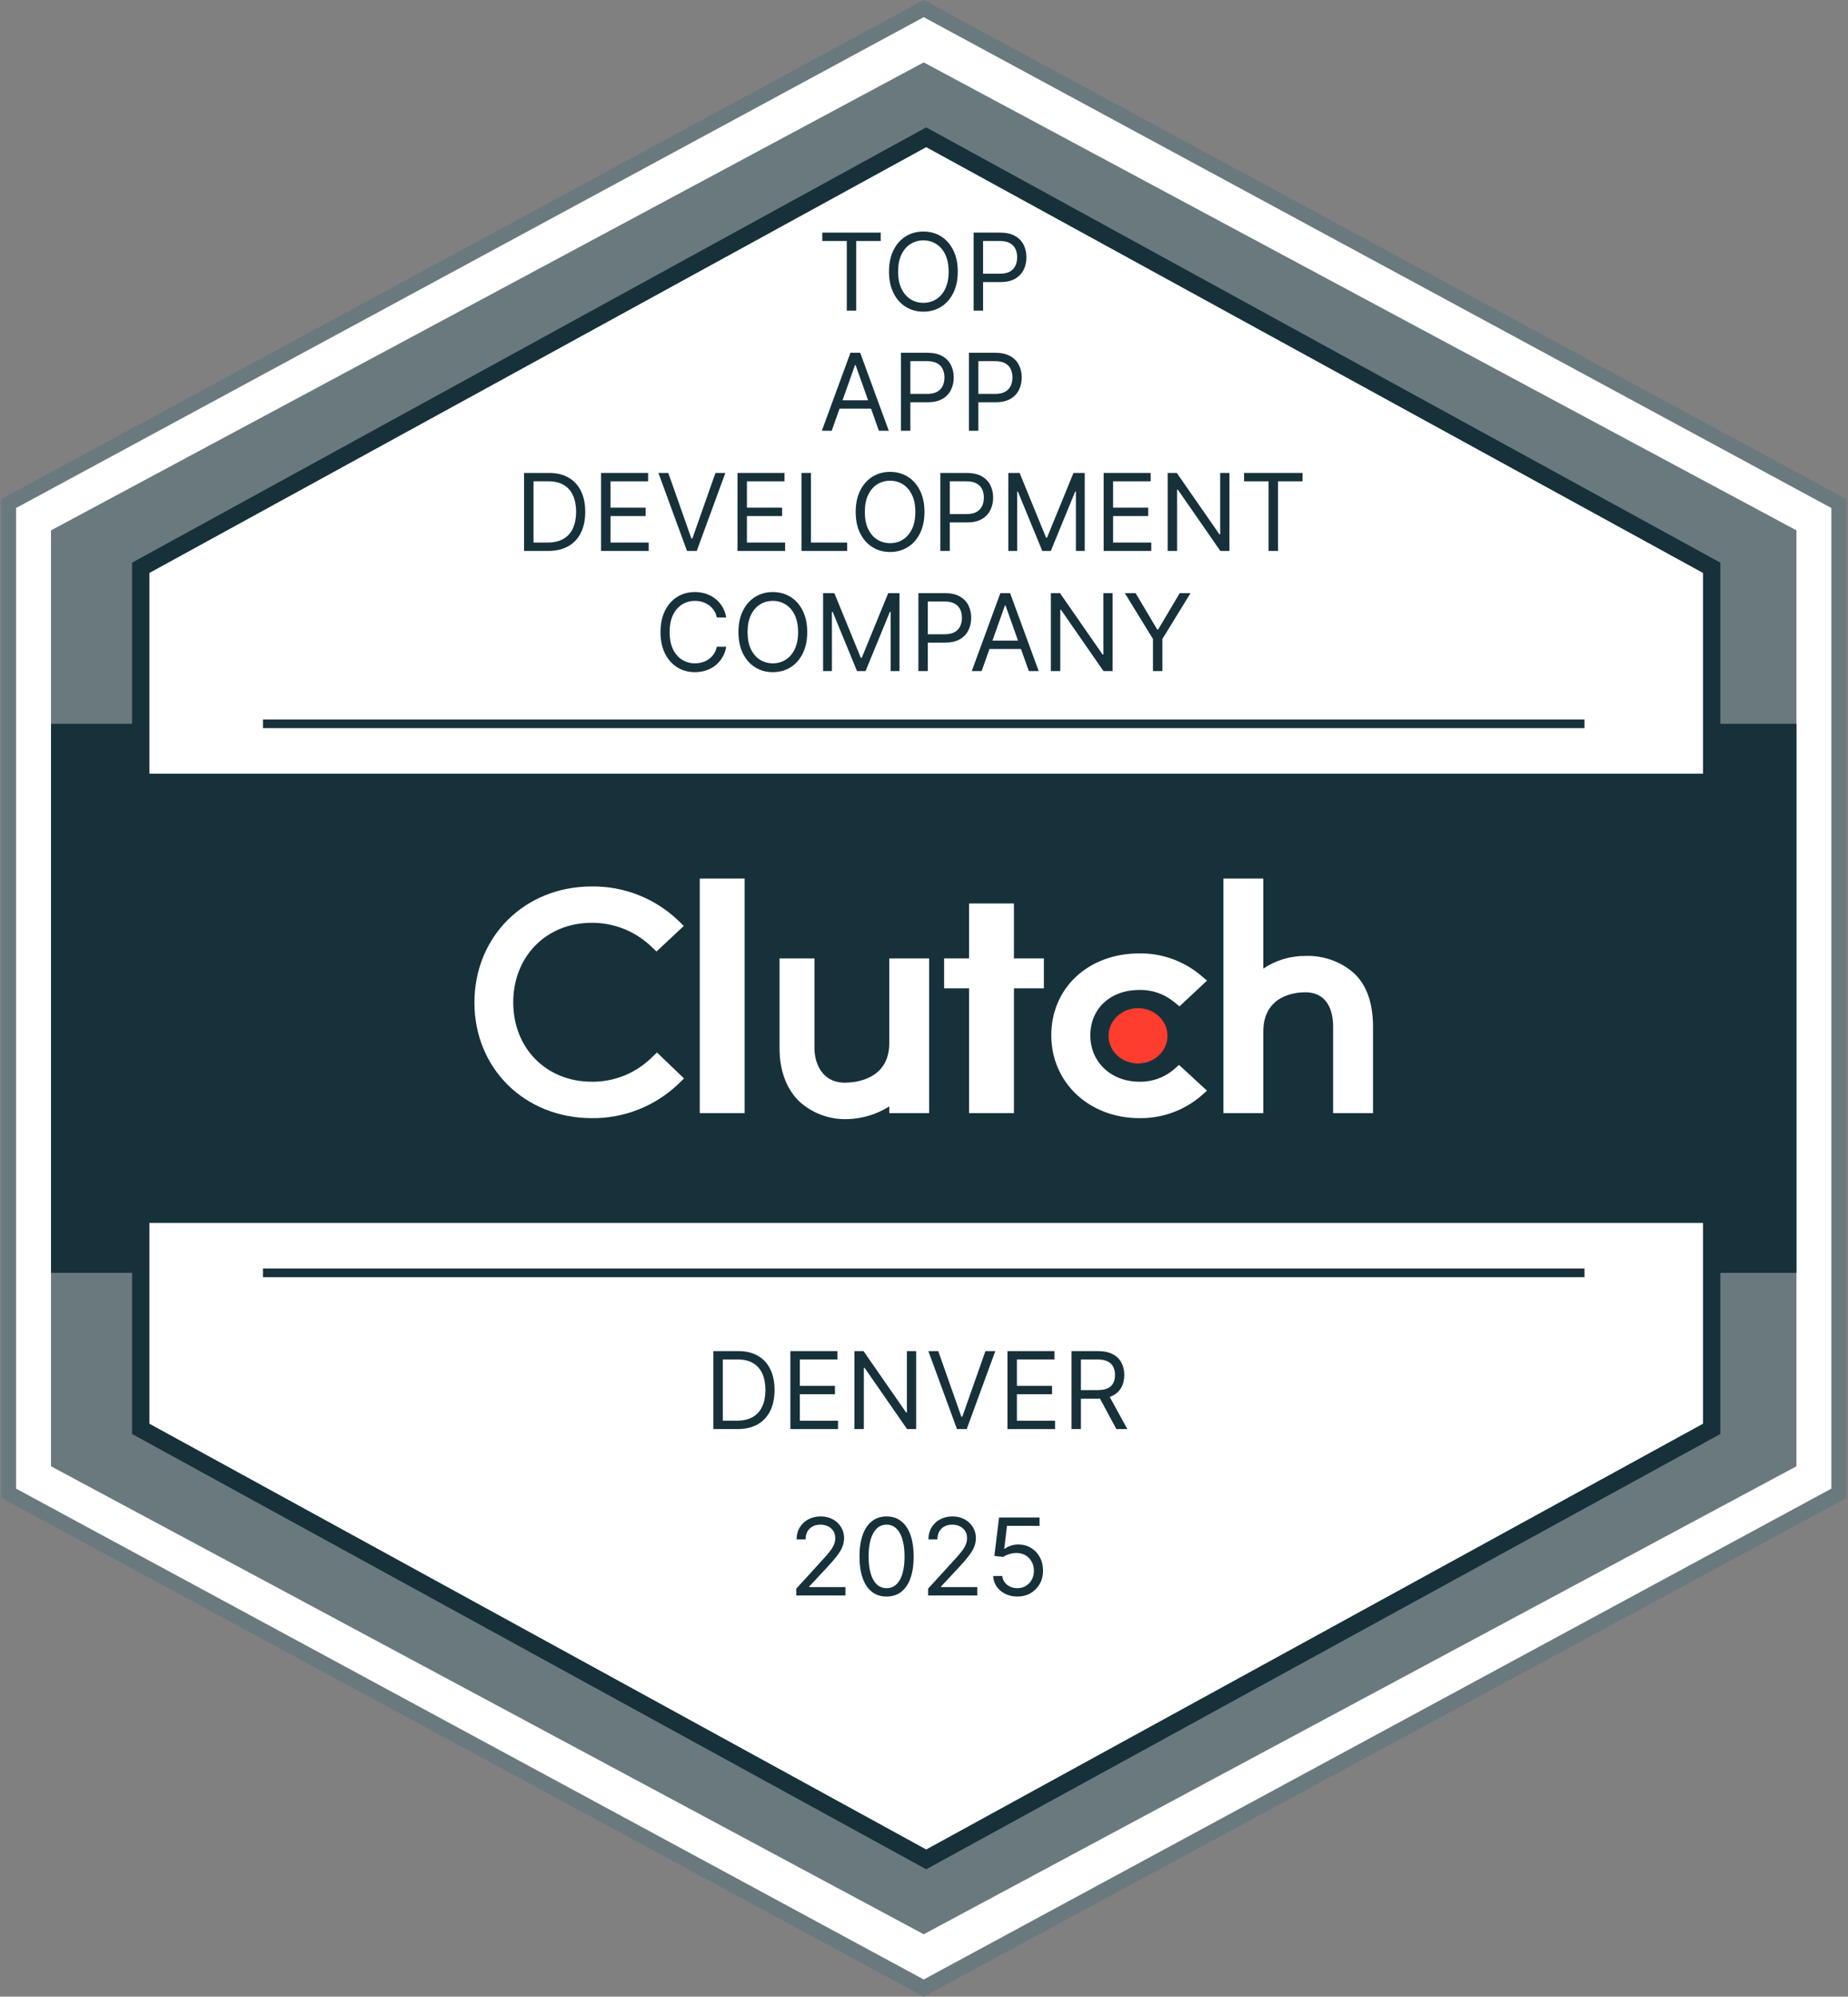 <svg width="213" height="230" viewBox="0 0 213 230" fill="none" xmlns="http://www.w3.org/2000/svg">
<rect x="0" y="0" width="213" height="230" fill="#808080" stroke="none"/>
<g clip-path="url(#clip0_1567_82)">
<path d="M212.232 57.994V172.006L106.756 229.012L1.28 172.006V57.994L106.756 0.988L212.232 57.994Z" fill="white"/>
<path d="M106.468 230L106.066 229.781L0.13 172.528V57.5L0.583 57.259L106.468 0L106.871 0.219L212.807 57.5V172.558L106.468 230ZM1.854 171.482L106.468 228.022L211.082 171.482V58.518L106.468 1.978L1.854 58.518V171.482Z" fill="#6A797D"/>
<path d="M207.059 61.095V168.905L106.468 222.813L5.878 168.905V61.095L106.468 7.188L207.059 61.095Z" fill="#6A797D"/>
<path d="M207.059 83.375H5.878V146.625H207.059V83.375Z" fill="#17313B"/>
<path d="M197.287 65.405V164.595L106.756 214.188L16.224 164.595V65.405L106.756 15.812L197.287 65.405Z" fill="white" stroke="#17313B" stroke-width="2" stroke-miterlimit="10"/>
<path d="M204.185 89.125H8.752V140.875H204.185V89.125Z" fill="#17313B"/>
<path d="M30.307 146.625H182.629" stroke="#17313B" stroke-miterlimit="10"/>
<path d="M30.307 83.375H182.629" stroke="#17313B" stroke-miterlimit="10"/>
<path d="M85.826 101.2H80.653V128.225H85.826V101.2Z" fill="white"/>
<path d="M102.496 120.175C102.496 124.383 98.513 124.717 97.397 124.717C94.604 124.717 93.874 122.256 93.874 120.773V110.4H89.85V120.75C89.85 123.361 90.672 125.516 92.2 126.949C93.706 128.278 95.66 128.983 97.667 128.915C99.379 128.872 101.048 128.368 102.496 127.454V128.225H107.094V110.4H102.496V120.175Z" fill="white"/>
<path d="M116.866 104.075H111.693V110.4H108.819V113.85H111.693V128.225H116.866V113.85H120.315V110.4H116.866V104.075Z" fill="white"/>
<path d="M135.208 123.27C134.12 124.158 132.756 124.632 131.351 124.609C128.074 124.609 125.671 122.36 125.671 119.272C125.671 116.184 127.97 114.033 131.351 114.033C132.76 114.008 134.133 114.474 135.236 115.349L135.949 115.924L139.121 112.958L138.327 112.291C136.358 110.666 133.874 109.791 131.321 109.825C125.441 109.825 121.17 113.799 121.17 119.255C121.17 124.711 125.545 128.8 131.321 128.8C133.886 128.841 136.381 127.957 138.351 126.311L139.115 125.638L135.896 122.671L135.206 123.27H135.208Z" fill="white"/>
<path d="M156.033 112.078C154.501 110.752 152.525 110.051 150.498 110.117C148.757 110.096 147.052 110.605 145.606 111.578V101.2H141.008V128.225H145.606V118.853C145.606 114.645 149.302 114.304 150.417 114.304C153.21 114.304 153.653 116.77 153.653 118.254V128.225H158.252V118.278C158.252 115.667 157.585 113.516 156.033 112.078Z" fill="white"/>
<path d="M131.168 122.505C133.044 122.505 134.565 121.078 134.565 119.319C134.565 117.559 133.044 116.133 131.168 116.133C129.291 116.133 127.77 117.559 127.77 119.319C127.77 121.078 129.291 122.505 131.168 122.505Z" fill="#FF3D2E"/>
<path d="M74.98 121.951C73.153 123.681 70.724 124.635 68.208 124.607C62.966 124.607 59.156 120.754 59.156 115.464C59.156 110.174 62.966 106.299 68.208 106.299C70.709 106.286 73.123 107.229 74.956 108.933L75.669 109.606L78.814 106.663L78.124 105.99C75.448 103.458 71.891 102.069 68.208 102.114C60.488 102.114 54.683 107.864 54.683 115.488C54.683 123.112 60.512 128.8 68.208 128.8C71.903 128.843 75.472 127.442 78.152 124.897L78.842 124.23L75.721 121.24L74.98 121.953V121.951Z" fill="white"/>
<path d="M112.221 35.778V26.795H115.255C115.96 26.795 116.536 26.922 116.983 27.177C117.433 27.428 117.767 27.769 117.983 28.198C118.199 28.628 118.307 29.108 118.307 29.637C118.307 30.166 118.199 30.648 117.983 31.08C117.769 31.513 117.439 31.858 116.992 32.115C116.545 32.37 115.972 32.497 115.273 32.497H113.098V31.532H115.238C115.72 31.532 116.108 31.449 116.4 31.282C116.692 31.115 116.904 30.89 117.036 30.607C117.17 30.32 117.237 29.997 117.237 29.637C117.237 29.278 117.17 28.956 117.036 28.672C116.904 28.389 116.691 28.166 116.396 28.006C116.1 27.842 115.709 27.76 115.22 27.76H113.309V35.778H112.221Z" fill="#17313B"/>
<path d="M110.393 31.286C110.393 32.234 110.222 33.053 109.88 33.743C109.538 34.433 109.069 34.965 108.472 35.339C107.876 35.714 107.195 35.901 106.429 35.901C105.663 35.901 104.982 35.714 104.386 35.339C103.789 34.965 103.32 34.433 102.978 33.743C102.636 33.053 102.465 32.234 102.465 31.286C102.465 30.339 102.636 29.52 102.978 28.83C103.32 28.14 103.789 27.608 104.386 27.233C104.982 26.859 105.663 26.672 106.429 26.672C107.195 26.672 107.876 26.859 108.472 27.233C109.069 27.608 109.538 28.14 109.88 28.83C110.222 29.52 110.393 30.339 110.393 31.286ZM109.34 31.286C109.34 30.508 109.21 29.852 108.95 29.317C108.693 28.782 108.344 28.377 107.902 28.102C107.464 27.827 106.973 27.689 106.429 27.689C105.885 27.689 105.393 27.827 104.951 28.102C104.513 28.377 104.163 28.782 103.903 29.317C103.646 29.852 103.517 30.508 103.517 31.286C103.517 32.064 103.646 32.721 103.903 33.256C104.163 33.791 104.513 34.196 104.951 34.471C105.393 34.746 105.885 34.883 106.429 34.883C106.973 34.883 107.464 34.746 107.902 34.471C108.344 34.196 108.693 33.791 108.95 33.256C109.21 32.721 109.34 32.064 109.34 31.286Z" fill="#17313B"/>
<path d="M94.776 27.76V26.795H101.511V27.76H98.688V35.778H97.6V27.76H94.776Z" fill="#17313B"/>
<path d="M111.677 49.62V40.637H114.712C115.416 40.637 115.992 40.764 116.439 41.019C116.89 41.27 117.223 41.611 117.439 42.041C117.655 42.471 117.764 42.95 117.764 43.48C117.764 44.009 117.655 44.49 117.439 44.923C117.226 45.355 116.895 45.7 116.448 45.958C116.001 46.212 115.428 46.339 114.729 46.339H112.554V45.374H114.694C115.177 45.374 115.564 45.291 115.856 45.124C116.149 44.958 116.36 44.733 116.492 44.449C116.626 44.162 116.694 43.839 116.694 43.48C116.694 43.12 116.626 42.798 116.492 42.514C116.36 42.231 116.147 42.009 115.852 41.848C115.557 41.684 115.165 41.602 114.677 41.602H112.765V49.62H111.677Z" fill="#17313B"/>
<path d="M103.84 49.62V40.637H106.874C107.578 40.637 108.154 40.764 108.601 41.019C109.052 41.27 109.385 41.611 109.601 42.041C109.818 42.471 109.926 42.95 109.926 43.48C109.926 44.009 109.818 44.49 109.601 44.923C109.388 45.355 109.058 45.7 108.61 45.958C108.163 46.212 107.59 46.339 106.891 46.339H104.717V45.374H106.856C107.339 45.374 107.726 45.291 108.018 45.124C108.311 44.958 108.523 44.733 108.654 44.449C108.789 44.162 108.856 43.839 108.856 43.48C108.856 43.12 108.789 42.798 108.654 42.514C108.523 42.231 108.309 42.009 108.014 41.848C107.719 41.684 107.327 41.602 106.839 41.602H104.927V49.62H103.84Z" fill="#17313B"/>
<path d="M95.864 49.62H94.724L98.021 40.637H99.144L102.441 49.62H101.301L98.617 42.058H98.547L95.864 49.62ZM96.285 46.111H100.88V47.076H96.285V46.111Z" fill="#17313B"/>
<path d="M143.392 55.445V54.48H150.127V55.445H147.303V63.463H146.216V55.445H143.392Z" fill="#17313B"/>
<path d="M141.707 54.48V63.463H140.655L135.761 56.41H135.674V63.463H134.586V54.48H135.639L140.55 61.551H140.637V54.48H141.707Z" fill="#17313B"/>
<path d="M127.207 63.463V54.48H132.626V55.445H128.294V58.48H132.346V59.445H128.294V62.498H132.696V63.463H127.207Z" fill="#17313B"/>
<path d="M116.221 54.48H117.519L120.571 61.937H120.676L123.728 54.48H125.026V63.463H124.009V56.638H123.921L121.115 63.463H120.133L117.326 56.638H117.239V63.463H116.221V54.48Z" fill="#17313B"/>
<path d="M108.384 63.463V54.48H111.418C112.122 54.48 112.698 54.607 113.145 54.862C113.596 55.113 113.929 55.454 114.145 55.884C114.361 56.313 114.47 56.793 114.47 57.322C114.47 57.852 114.361 58.333 114.145 58.765C113.932 59.198 113.601 59.543 113.154 59.801C112.707 60.055 112.134 60.182 111.435 60.182H109.261V59.217H111.4C111.883 59.217 112.27 59.134 112.562 58.967C112.855 58.8 113.067 58.575 113.198 58.292C113.333 58.005 113.4 57.682 113.4 57.322C113.4 56.963 113.333 56.641 113.198 56.357C113.067 56.074 112.853 55.851 112.558 55.691C112.263 55.527 111.871 55.445 111.383 55.445H109.471V63.463H108.384Z" fill="#17313B"/>
<path d="M106.555 58.971C106.555 59.919 106.384 60.738 106.042 61.428C105.7 62.118 105.231 62.65 104.635 63.024C104.038 63.399 103.357 63.586 102.591 63.586C101.825 63.586 101.144 63.399 100.548 63.024C99.952 62.65 99.483 62.118 99.141 61.428C98.798 60.738 98.627 59.919 98.627 58.971C98.627 58.024 98.798 57.205 99.141 56.515C99.483 55.825 99.952 55.293 100.548 54.918C101.144 54.544 101.825 54.357 102.591 54.357C103.357 54.357 104.038 54.544 104.635 54.918C105.231 55.293 105.7 55.825 106.042 56.515C106.384 57.205 106.555 58.024 106.555 58.971ZM105.503 58.971C105.503 58.194 105.373 57.537 105.113 57.002C104.855 56.467 104.506 56.062 104.065 55.787C103.626 55.512 103.135 55.375 102.591 55.375C102.048 55.375 101.555 55.512 101.114 55.787C100.675 56.062 100.326 56.467 100.066 57.002C99.808 57.537 99.68 58.194 99.68 58.971C99.68 59.749 99.808 60.406 100.066 60.941C100.326 61.476 100.675 61.881 101.114 62.156C101.555 62.431 102.048 62.568 102.591 62.568C103.135 62.568 103.626 62.431 104.065 62.156C104.506 61.881 104.855 61.476 105.113 60.941C105.373 60.406 105.503 59.749 105.503 58.971Z" fill="#17313B"/>
<path d="M92.382 63.463V54.48H93.47V62.498H97.644V63.463H92.382Z" fill="#17313B"/>
<path d="M85.003 63.463V54.48H90.422V55.445H86.09V58.48H90.142V59.445H86.09V62.498H90.493V63.463H85.003Z" fill="#17313B"/>
<path d="M77.027 54.48L79.693 62.042H79.798L82.464 54.48H83.604L80.307 63.463H79.184L75.887 54.48H77.027Z" fill="#17313B"/>
<path d="M69.279 63.463V54.48H74.698V55.445H70.366V58.48H74.418V59.445H70.366V62.498H74.769V63.463H69.279Z" fill="#17313B"/>
<path d="M63.175 63.463H60.404V54.48H63.298C64.169 54.48 64.915 54.66 65.534 55.02C66.154 55.376 66.629 55.889 66.959 56.559C67.29 57.226 67.455 58.024 67.455 58.954C67.455 59.89 67.288 60.695 66.955 61.371C66.622 62.043 66.136 62.561 65.499 62.924C64.862 63.283 64.087 63.463 63.175 63.463ZM61.492 62.498H63.105C63.848 62.498 64.463 62.355 64.951 62.068C65.439 61.782 65.803 61.374 66.043 60.844C66.283 60.315 66.403 59.685 66.403 58.954C66.403 58.229 66.284 57.605 66.047 57.081C65.811 56.555 65.457 56.151 64.986 55.87C64.516 55.587 63.929 55.445 63.228 55.445H61.492V62.498Z" fill="#17313B"/>
<path d="M129.645 68.323H130.89L133.381 72.516H133.486L135.976 68.323H137.222L133.977 73.604V77.306H132.89V73.604L129.645 68.323Z" fill="#17313B"/>
<path d="M128.241 68.323V77.306H127.188L122.295 70.253H122.207V77.306H121.12V68.323H122.172L127.083 75.394H127.171V68.323H128.241Z" fill="#17313B"/>
<path d="M113.144 77.306H112.004L115.301 68.323H116.424L119.721 77.306H118.581L115.897 69.744H115.827L113.144 77.306ZM113.565 73.797H118.16V74.762H113.565V73.797Z" fill="#17313B"/>
<path d="M105.854 77.306V68.323H108.888C109.593 68.323 110.169 68.45 110.616 68.704C111.066 68.956 111.399 69.296 111.616 69.726C111.832 70.156 111.94 70.636 111.94 71.165C111.94 71.694 111.832 72.175 111.616 72.608C111.402 73.041 111.072 73.386 110.625 73.643C110.177 73.898 109.604 74.025 108.906 74.025H106.731V73.06H108.871C109.353 73.06 109.74 72.977 110.033 72.81C110.325 72.643 110.537 72.418 110.669 72.135C110.803 71.848 110.87 71.525 110.87 71.165C110.87 70.805 110.803 70.484 110.669 70.2C110.537 69.916 110.324 69.694 110.028 69.533C109.733 69.37 109.341 69.288 108.853 69.288H106.941V77.306H105.854Z" fill="#17313B"/>
<path d="M94.869 68.323H96.167L99.219 75.779H99.324L102.376 68.323H103.674V77.306H102.656V70.481H102.569L99.762 77.306H98.78L95.974 70.481H95.886V77.306H94.869V68.323Z" fill="#17313B"/>
<path d="M93.04 72.814C93.04 73.762 92.87 74.58 92.528 75.27C92.186 75.961 91.716 76.493 91.12 76.867C90.524 77.241 89.843 77.428 89.077 77.428C88.311 77.428 87.63 77.241 87.033 76.867C86.437 76.493 85.968 75.961 85.626 75.27C85.284 74.58 85.113 73.762 85.113 72.814C85.113 71.867 85.284 71.048 85.626 70.358C85.968 69.668 86.437 69.135 87.033 68.761C87.63 68.387 88.311 68.2 89.077 68.2C89.843 68.2 90.524 68.387 91.12 68.761C91.716 69.135 92.186 69.668 92.528 70.358C92.87 71.048 93.04 71.867 93.04 72.814ZM91.988 72.814C91.988 72.036 91.858 71.38 91.598 70.845C91.341 70.309 90.991 69.904 90.55 69.63C90.112 69.355 89.62 69.217 89.077 69.217C88.533 69.217 88.04 69.355 87.599 69.63C87.16 69.904 86.811 70.309 86.551 70.845C86.294 71.38 86.165 72.036 86.165 72.814C86.165 73.592 86.294 74.248 86.551 74.784C86.811 75.319 87.16 75.724 87.599 75.999C88.04 76.273 88.533 76.411 89.077 76.411C89.62 76.411 90.112 76.273 90.55 75.999C90.991 75.724 91.341 75.319 91.598 74.784C91.858 74.248 91.988 73.592 91.988 72.814Z" fill="#17313B"/>
<path d="M83.706 71.13H82.619C82.555 70.817 82.442 70.542 82.281 70.305C82.123 70.068 81.93 69.869 81.703 69.709C81.477 69.545 81.228 69.422 80.953 69.34C80.678 69.258 80.391 69.217 80.093 69.217C79.549 69.217 79.057 69.355 78.616 69.63C78.177 69.904 77.828 70.309 77.568 70.845C77.31 71.38 77.182 72.036 77.182 72.814C77.182 73.592 77.31 74.248 77.568 74.784C77.828 75.319 78.177 75.724 78.616 75.999C79.057 76.273 79.549 76.411 80.093 76.411C80.391 76.411 80.678 76.37 80.953 76.288C81.228 76.206 81.477 76.085 81.703 75.924C81.93 75.76 82.123 75.56 82.281 75.323C82.442 75.083 82.555 74.808 82.619 74.498H83.706C83.624 74.958 83.475 75.368 83.259 75.731C83.043 76.094 82.774 76.402 82.452 76.656C82.131 76.908 81.77 77.1 81.369 77.231C80.972 77.363 80.546 77.428 80.093 77.428C79.327 77.428 78.646 77.241 78.05 76.867C77.454 76.493 76.984 75.961 76.642 75.27C76.3 74.58 76.129 73.762 76.129 72.814C76.129 71.867 76.3 71.048 76.642 70.358C76.984 69.668 77.454 69.135 78.05 68.761C78.646 68.387 79.327 68.2 80.093 68.2C80.546 68.2 80.972 68.266 81.369 68.397C81.77 68.529 82.131 68.722 82.452 68.976C82.774 69.228 83.043 69.535 83.259 69.897C83.475 70.257 83.624 70.668 83.706 71.13Z" fill="#17313B"/>
<path d="M123.499 164.62V155.637H126.533C127.235 155.637 127.811 155.757 128.261 155.997C128.711 156.234 129.044 156.56 129.26 156.975C129.477 157.39 129.585 157.863 129.585 158.392C129.585 158.921 129.477 159.39 129.26 159.8C129.044 160.209 128.712 160.531 128.265 160.765C127.818 160.996 127.246 161.111 126.551 161.111H124.095V160.129H126.516C126.995 160.129 127.381 160.059 127.673 159.918C127.968 159.778 128.182 159.579 128.313 159.322C128.448 159.061 128.515 158.751 128.515 158.392C128.515 158.032 128.448 157.718 128.313 157.449C128.179 157.18 127.964 156.972 127.669 156.826C127.373 156.677 126.983 156.602 126.498 156.602H124.586V164.62H123.499ZM127.726 160.585L129.936 164.62H128.673L126.498 160.585H127.726Z" fill="#17313B"/>
<path d="M116.119 164.62V155.637H121.539V156.602H117.207V159.638H121.258V160.603H117.207V163.655H121.609V164.62H116.119Z" fill="#17313B"/>
<path d="M108.143 155.637L110.809 163.199H110.914L113.58 155.637H114.72L111.423 164.62H110.301L107.003 155.637H108.143Z" fill="#17313B"/>
<path d="M105.599 155.637V164.62H104.547L99.653 157.567H99.566V164.62H98.478V155.637H99.53L104.441 162.708H104.529V155.637H105.599Z" fill="#17313B"/>
<path d="M91.098 164.62V155.637H96.518V156.602H92.186V159.638H96.237V160.603H92.186V163.655H96.588V164.62H91.098Z" fill="#17313B"/>
<path d="M84.995 164.62H82.224V155.637H85.118C85.989 155.637 86.734 155.817 87.354 156.177C87.974 156.533 88.449 157.047 88.779 157.716C89.109 158.383 89.274 159.181 89.274 160.111C89.274 161.047 89.108 161.853 88.775 162.528C88.441 163.201 87.956 163.718 87.319 164.081C86.681 164.441 85.907 164.62 84.995 164.62ZM83.311 163.655H84.925C85.667 163.655 86.282 163.512 86.771 163.226C87.259 162.939 87.623 162.531 87.862 162.002C88.102 161.472 88.222 160.842 88.222 160.111C88.222 159.386 88.104 158.762 87.867 158.238C87.63 157.712 87.276 157.308 86.806 157.028C86.335 156.744 85.749 156.602 85.047 156.602H83.311V163.655Z" fill="#17313B"/>
<path d="M117.257 183.91C116.743 183.91 116.279 183.808 115.867 183.603C115.455 183.398 115.125 183.118 114.876 182.761C114.628 182.404 114.492 181.998 114.468 181.542H115.521C115.562 181.948 115.746 182.284 116.073 182.55C116.403 182.814 116.798 182.945 117.257 182.945C117.625 182.945 117.953 182.859 118.239 182.686C118.529 182.514 118.755 182.277 118.919 181.976C119.085 181.672 119.169 181.328 119.169 180.945C119.169 180.553 119.083 180.204 118.91 179.897C118.741 179.587 118.507 179.343 118.209 179.164C117.91 178.986 117.57 178.895 117.187 178.892C116.912 178.889 116.63 178.932 116.341 179.019C116.051 179.104 115.813 179.214 115.626 179.348L114.609 179.226L115.152 174.804H119.818V175.769H116.064L115.749 178.419H115.801C115.985 178.272 116.216 178.151 116.494 178.054C116.772 177.958 117.061 177.91 117.362 177.91C117.912 177.91 118.401 178.041 118.831 178.304C119.264 178.565 119.603 178.921 119.848 179.375C120.097 179.828 120.221 180.346 120.221 180.927C120.221 181.501 120.093 182.012 119.835 182.463C119.581 182.91 119.23 183.264 118.783 183.524C118.336 183.782 117.827 183.91 117.257 183.91Z" fill="#17313B"/>
<path d="M106.975 183.787V182.998L109.939 179.752C110.287 179.372 110.573 179.041 110.798 178.76C111.023 178.477 111.19 178.211 111.298 177.962C111.409 177.711 111.465 177.447 111.465 177.173C111.465 176.857 111.389 176.583 111.237 176.352C111.088 176.121 110.883 175.943 110.623 175.817C110.363 175.691 110.07 175.629 109.746 175.629C109.401 175.629 109.1 175.7 108.843 175.844C108.588 175.984 108.391 176.181 108.251 176.436C108.113 176.69 108.045 176.988 108.045 177.33H107.01C107.01 176.804 107.131 176.342 107.374 175.944C107.616 175.547 107.947 175.237 108.365 175.015C108.786 174.792 109.258 174.681 109.781 174.681C110.307 174.681 110.773 174.792 111.18 175.015C111.586 175.237 111.905 175.536 112.136 175.914C112.366 176.291 112.482 176.711 112.482 177.173C112.482 177.503 112.422 177.826 112.302 178.142C112.185 178.455 111.981 178.804 111.688 179.19C111.399 179.573 110.997 180.041 110.482 180.594L108.465 182.752V182.822H112.64V183.787H106.975Z" fill="#17313B"/>
<path d="M102.186 183.91C101.526 183.91 100.963 183.73 100.498 183.37C100.033 183.008 99.678 182.483 99.433 181.796C99.187 181.106 99.064 180.272 99.064 179.296C99.064 178.325 99.187 177.496 99.433 176.809C99.681 176.118 100.038 175.592 100.503 175.229C100.97 174.864 101.532 174.681 102.186 174.681C102.841 174.681 103.401 174.864 103.866 175.229C104.334 175.592 104.69 176.118 104.936 176.809C105.184 177.496 105.308 178.325 105.308 179.296C105.308 180.272 105.186 181.106 104.94 181.796C104.695 182.483 104.339 183.008 103.875 183.37C103.41 183.73 102.847 183.91 102.186 183.91ZM102.186 182.945C102.841 182.945 103.35 182.629 103.712 181.998C104.075 181.366 104.256 180.465 104.256 179.296C104.256 178.518 104.173 177.855 104.006 177.309C103.842 176.762 103.606 176.345 103.296 176.058C102.989 175.772 102.619 175.629 102.186 175.629C101.537 175.629 101.03 175.949 100.665 176.589C100.3 177.227 100.117 178.129 100.117 179.296C100.117 180.073 100.199 180.734 100.362 181.278C100.526 181.822 100.761 182.236 101.068 182.519C101.378 182.803 101.751 182.945 102.186 182.945Z" fill="#17313B"/>
<path d="M91.781 183.787V182.998L94.745 179.752C95.093 179.372 95.38 179.041 95.605 178.76C95.83 178.477 95.996 178.211 96.105 177.962C96.216 177.711 96.271 177.447 96.271 177.173C96.271 176.857 96.195 176.583 96.043 176.352C95.894 176.121 95.69 175.943 95.429 175.817C95.169 175.691 94.877 175.629 94.552 175.629C94.207 175.629 93.906 175.7 93.649 175.844C93.395 175.984 93.198 176.181 93.057 176.436C92.92 176.69 92.851 176.988 92.851 177.33H91.816C91.816 176.804 91.938 176.342 92.18 175.944C92.423 175.547 92.753 175.237 93.171 175.015C93.592 174.792 94.064 174.681 94.588 174.681C95.114 174.681 95.58 174.792 95.986 175.015C96.393 175.237 96.711 175.536 96.942 175.914C97.173 176.291 97.289 176.711 97.289 177.173C97.289 177.503 97.229 177.826 97.109 178.142C96.992 178.455 96.787 178.804 96.495 179.19C96.206 179.573 95.804 180.041 95.289 180.594L93.272 182.752V182.822H97.446V183.787H91.781Z" fill="#17313B"/>
</g>
<defs>
<clipPath id="clip0_1567_82">
<rect width="212.677" height="230" fill="white" transform="translate(0.13)"/>
</clipPath>
</defs>
</svg>
